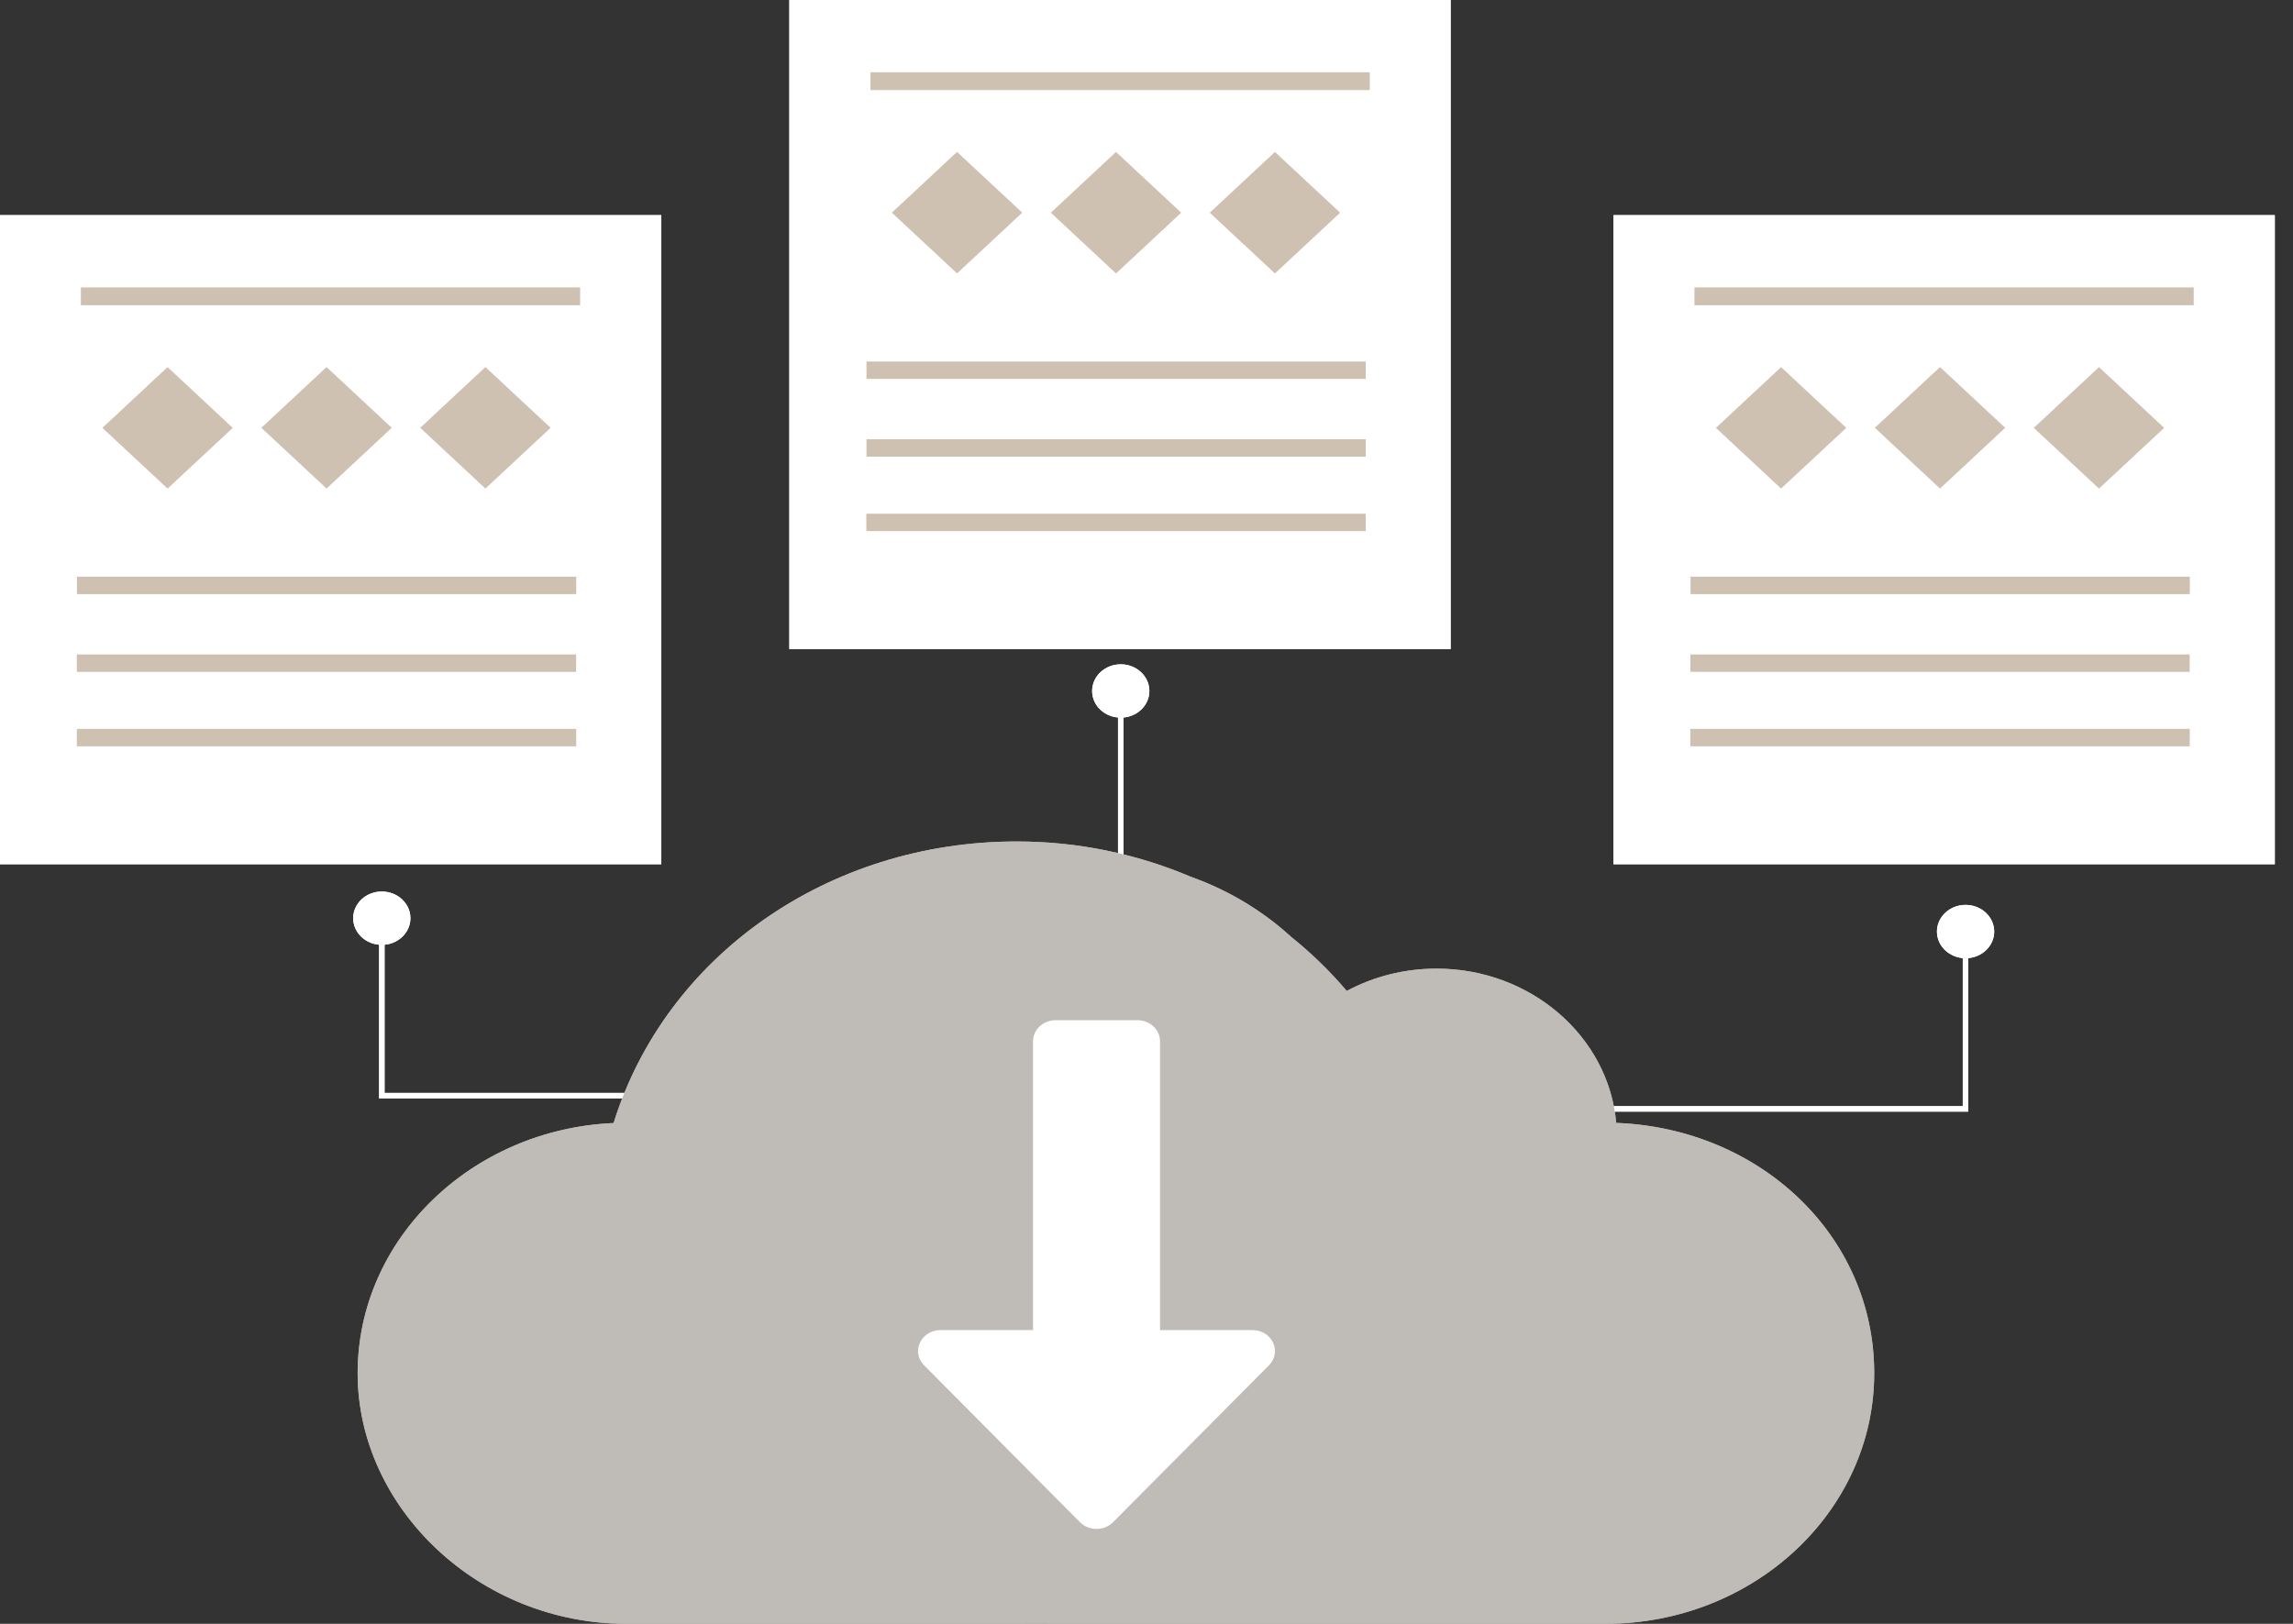 <svg width="72" height="51" viewBox="0 0 72 51" fill="none" xmlns="http://www.w3.org/2000/svg">
<rect x="0" y="0" width="72" height="51" fill="#333333" stroke="none"/>
<path d="M11.99 28.84V34.411H24.47" stroke="white" stroke-width="0.171" stroke-miterlimit="10"/>
<path d="M35.191 21.701V27.377" stroke="white" stroke-width="0.171" stroke-miterlimit="10"/>
<path d="M61.716 29.256V34.827H49.238" stroke="white" stroke-width="0.171" stroke-miterlimit="10"/>
<path d="M20.765 6.757H0V27.143H20.765V6.757Z" fill="white"/>
<path d="M7.309 13.438L5.262 11.53L3.215 13.438L5.262 15.345L7.309 13.438Z" fill="#CEC1B2"/>
<path d="M12.301 13.436L10.254 11.528L8.207 13.436L10.254 15.344L12.301 13.436Z" fill="#CEC1B2"/>
<path d="M17.289 13.436L15.242 11.528L13.195 13.436L15.242 15.344L17.289 13.436Z" fill="#CEC1B2"/>
<path d="M18.094 18.112H2.416V18.66H18.094V18.112Z" fill="#CEC1B2"/>
<path d="M18.09 20.554H2.412V21.101H18.09V20.554Z" fill="#CEC1B2"/>
<path d="M18.217 9.026H2.539V9.587H18.217V9.026Z" fill="#CEC1B2"/>
<path d="M18.094 22.892H2.412V23.439H18.094V22.892Z" fill="#CEC1B2"/>
<path d="M50.749 35.269C50.513 32.559 48.072 30.421 45.104 30.421C44.111 30.421 43.139 30.666 42.287 31.122C41.76 30.499 41.173 29.932 40.539 29.422C40.151 29.067 39.628 28.652 38.959 28.263C38.378 27.926 37.829 27.692 37.369 27.528C36.687 27.24 35.799 26.928 34.729 26.71C33.818 26.523 32.877 26.428 31.922 26.428C25.997 26.428 20.897 30.029 19.267 35.271C14.8 35.469 11.23 38.919 11.23 43.13C11.23 47.342 15.018 50.999 19.674 50.999H29.132L32.305 50.998L50.407 50.999C55.063 50.999 58.85 47.47 58.85 43.13C58.85 38.791 55.245 35.434 50.747 35.267L50.749 35.269Z" fill="#BFBBB6"/>
<path d="M45.55 0H24.785V20.386H45.55V0Z" fill="white"/>
<path d="M32.098 6.679L30.051 4.771L28.004 6.679L30.051 8.587L32.098 6.679Z" fill="#CEC1B2"/>
<path d="M37.09 6.68L35.043 4.772L32.996 6.68L35.043 8.588L37.09 6.68Z" fill="#CEC1B2"/>
<path d="M42.08 6.68L40.033 4.772L37.986 6.68L40.033 8.588L42.08 6.68Z" fill="#CEC1B2"/>
<path d="M42.885 11.354H27.207V11.901H42.885V11.354Z" fill="#CEC1B2"/>
<path d="M42.885 13.796H27.207V14.343H42.885V13.796Z" fill="#CEC1B2"/>
<path d="M43.01 2.269H27.332V2.83H43.01V2.269Z" fill="#CEC1B2"/>
<path d="M42.885 16.134H27.203V16.681H42.885V16.134Z" fill="#CEC1B2"/>
<path d="M71.429 6.757H50.664V27.143H71.429V6.757Z" fill="white"/>
<path d="M57.973 13.438L55.926 11.53L53.879 13.438L55.926 15.345L57.973 13.438Z" fill="#CEC1B2"/>
<path d="M62.963 13.436L60.916 11.528L58.869 13.436L60.916 15.344L62.963 13.436Z" fill="#CEC1B2"/>
<path d="M67.955 13.438L65.908 11.53L63.861 13.438L65.908 15.345L67.955 13.438Z" fill="#CEC1B2"/>
<path d="M68.76 18.112H53.082V18.66H68.76V18.112Z" fill="#CEC1B2"/>
<path d="M68.756 20.554H53.078V21.101H68.756V20.554Z" fill="#CEC1B2"/>
<path d="M68.883 9.026H53.205V9.587H68.883V9.026Z" fill="#CEC1B2"/>
<path d="M68.758 22.892H53.076V23.439H68.758V22.892Z" fill="#CEC1B2"/>
<path d="M39.328 41.774H36.425V32.703C36.425 32.337 36.107 32.041 35.714 32.041H33.147C32.755 32.041 32.437 32.337 32.437 32.703V41.774H29.534C28.917 41.774 28.597 42.458 29.015 42.879L33.912 47.809C34.192 48.089 34.669 48.089 34.949 47.809L39.846 42.879C40.264 42.458 39.944 41.774 39.328 41.774Z" fill="white"/>
<path d="M11.989 29.675C12.485 29.675 12.887 29.3 12.887 28.838C12.887 28.375 12.485 28 11.989 28C11.492 28 11.09 28.375 11.09 28.838C11.09 29.3 11.492 29.675 11.989 29.675Z" fill="white"/>
<path d="M61.719 30.095C62.215 30.095 62.618 29.72 62.618 29.258C62.618 28.795 62.215 28.42 61.719 28.42C61.223 28.42 60.82 28.795 60.82 29.258C60.82 29.72 61.223 30.095 61.719 30.095Z" fill="white"/>
<path d="M35.192 22.539C35.688 22.539 36.09 22.164 36.09 21.702C36.09 21.239 35.688 20.864 35.192 20.864C34.695 20.864 34.293 21.239 34.293 21.702C34.293 22.164 34.695 22.539 35.192 22.539Z" fill="white"/>
<path d="M11.99 28.84V34.411H24.47" stroke="white" stroke-width="0.171" stroke-miterlimit="10"/>
<path d="M35.191 21.701V27.377" stroke="white" stroke-width="0.171" stroke-miterlimit="10"/>
<path d="M61.716 29.256V34.827H49.238" stroke="white" stroke-width="0.171" stroke-miterlimit="10"/>
<path d="M20.765 6.757H0V27.143H20.765V6.757Z" fill="white"/>
<path d="M7.309 13.438L5.262 11.53L3.215 13.438L5.262 15.345L7.309 13.438Z" fill="#CEC1B2"/>
<path d="M12.301 13.436L10.254 11.528L8.207 13.436L10.254 15.344L12.301 13.436Z" fill="#CEC1B2"/>
<path d="M17.289 13.436L15.242 11.528L13.195 13.436L15.242 15.344L17.289 13.436Z" fill="#CEC1B2"/>
<path d="M18.094 18.112H2.416V18.66H18.094V18.112Z" fill="#CEC1B2"/>
<path d="M18.09 20.554H2.412V21.101H18.09V20.554Z" fill="#CEC1B2"/>
<path d="M18.217 9.026H2.539V9.587H18.217V9.026Z" fill="#CEC1B2"/>
<path d="M18.094 22.892H2.412V23.439H18.094V22.892Z" fill="#CEC1B2"/>
<path d="M50.749 35.269C50.513 32.559 48.072 30.421 45.104 30.421C44.111 30.421 43.139 30.666 42.287 31.122C41.76 30.499 41.173 29.932 40.539 29.422C40.151 29.067 39.628 28.652 38.959 28.263C38.378 27.926 37.829 27.692 37.369 27.528C36.687 27.24 35.799 26.928 34.729 26.71C33.818 26.523 32.877 26.428 31.922 26.428C25.997 26.428 20.897 30.029 19.267 35.271C14.8 35.469 11.23 38.919 11.23 43.13C11.23 47.342 15.018 50.999 19.674 50.999H29.132L32.305 50.998L50.407 50.999C55.063 50.999 58.85 47.47 58.85 43.13C58.85 38.791 55.245 35.434 50.747 35.267L50.749 35.269Z" fill="#BFBBB6"/>
<path d="M45.55 0H24.785V20.386H45.55V0Z" fill="white"/>
<path d="M32.098 6.679L30.051 4.771L28.004 6.679L30.051 8.587L32.098 6.679Z" fill="#CEC1B2"/>
<path d="M37.09 6.68L35.043 4.772L32.996 6.68L35.043 8.588L37.09 6.68Z" fill="#CEC1B2"/>
<path d="M42.08 6.68L40.033 4.772L37.986 6.68L40.033 8.588L42.08 6.68Z" fill="#CEC1B2"/>
<path d="M42.885 11.354H27.207V11.901H42.885V11.354Z" fill="#CEC1B2"/>
<path d="M42.885 13.796H27.207V14.343H42.885V13.796Z" fill="#CEC1B2"/>
<path d="M43.01 2.269H27.332V2.83H43.01V2.269Z" fill="#CEC1B2"/>
<path d="M42.885 16.134H27.203V16.681H42.885V16.134Z" fill="#CEC1B2"/>
<path d="M71.429 6.757H50.664V27.143H71.429V6.757Z" fill="white"/>
<path d="M57.973 13.438L55.926 11.53L53.879 13.438L55.926 15.345L57.973 13.438Z" fill="#CEC1B2"/>
<path d="M62.963 13.436L60.916 11.528L58.869 13.436L60.916 15.344L62.963 13.436Z" fill="#CEC1B2"/>
<path d="M67.955 13.438L65.908 11.53L63.861 13.438L65.908 15.345L67.955 13.438Z" fill="#CEC1B2"/>
<path d="M68.76 18.112H53.082V18.66H68.76V18.112Z" fill="#CEC1B2"/>
<path d="M68.756 20.554H53.078V21.101H68.756V20.554Z" fill="#CEC1B2"/>
<path d="M68.883 9.026H53.205V9.587H68.883V9.026Z" fill="#CEC1B2"/>
<path d="M68.758 22.892H53.076V23.439H68.758V22.892Z" fill="#CEC1B2"/>
<path d="M39.328 41.774H36.425V32.703C36.425 32.337 36.107 32.041 35.714 32.041H33.147C32.755 32.041 32.437 32.337 32.437 32.703V41.774H29.534C28.917 41.774 28.597 42.458 29.015 42.879L33.912 47.809C34.192 48.089 34.669 48.089 34.949 47.809L39.846 42.879C40.264 42.458 39.944 41.774 39.328 41.774Z" fill="white"/>
<path d="M11.989 29.675C12.485 29.675 12.887 29.3 12.887 28.838C12.887 28.375 12.485 28 11.989 28C11.492 28 11.09 28.375 11.09 28.838C11.09 29.3 11.492 29.675 11.989 29.675Z" fill="white"/>
<path d="M61.719 30.095C62.215 30.095 62.618 29.72 62.618 29.258C62.618 28.795 62.215 28.42 61.719 28.42C61.223 28.42 60.82 28.795 60.82 29.258C60.82 29.72 61.223 30.095 61.719 30.095Z" fill="white"/>
<path d="M35.192 22.539C35.688 22.539 36.09 22.164 36.09 21.702C36.09 21.239 35.688 20.864 35.192 20.864C34.695 20.864 34.293 21.239 34.293 21.702C34.293 22.164 34.695 22.539 35.192 22.539Z" fill="white"/>
</svg>
